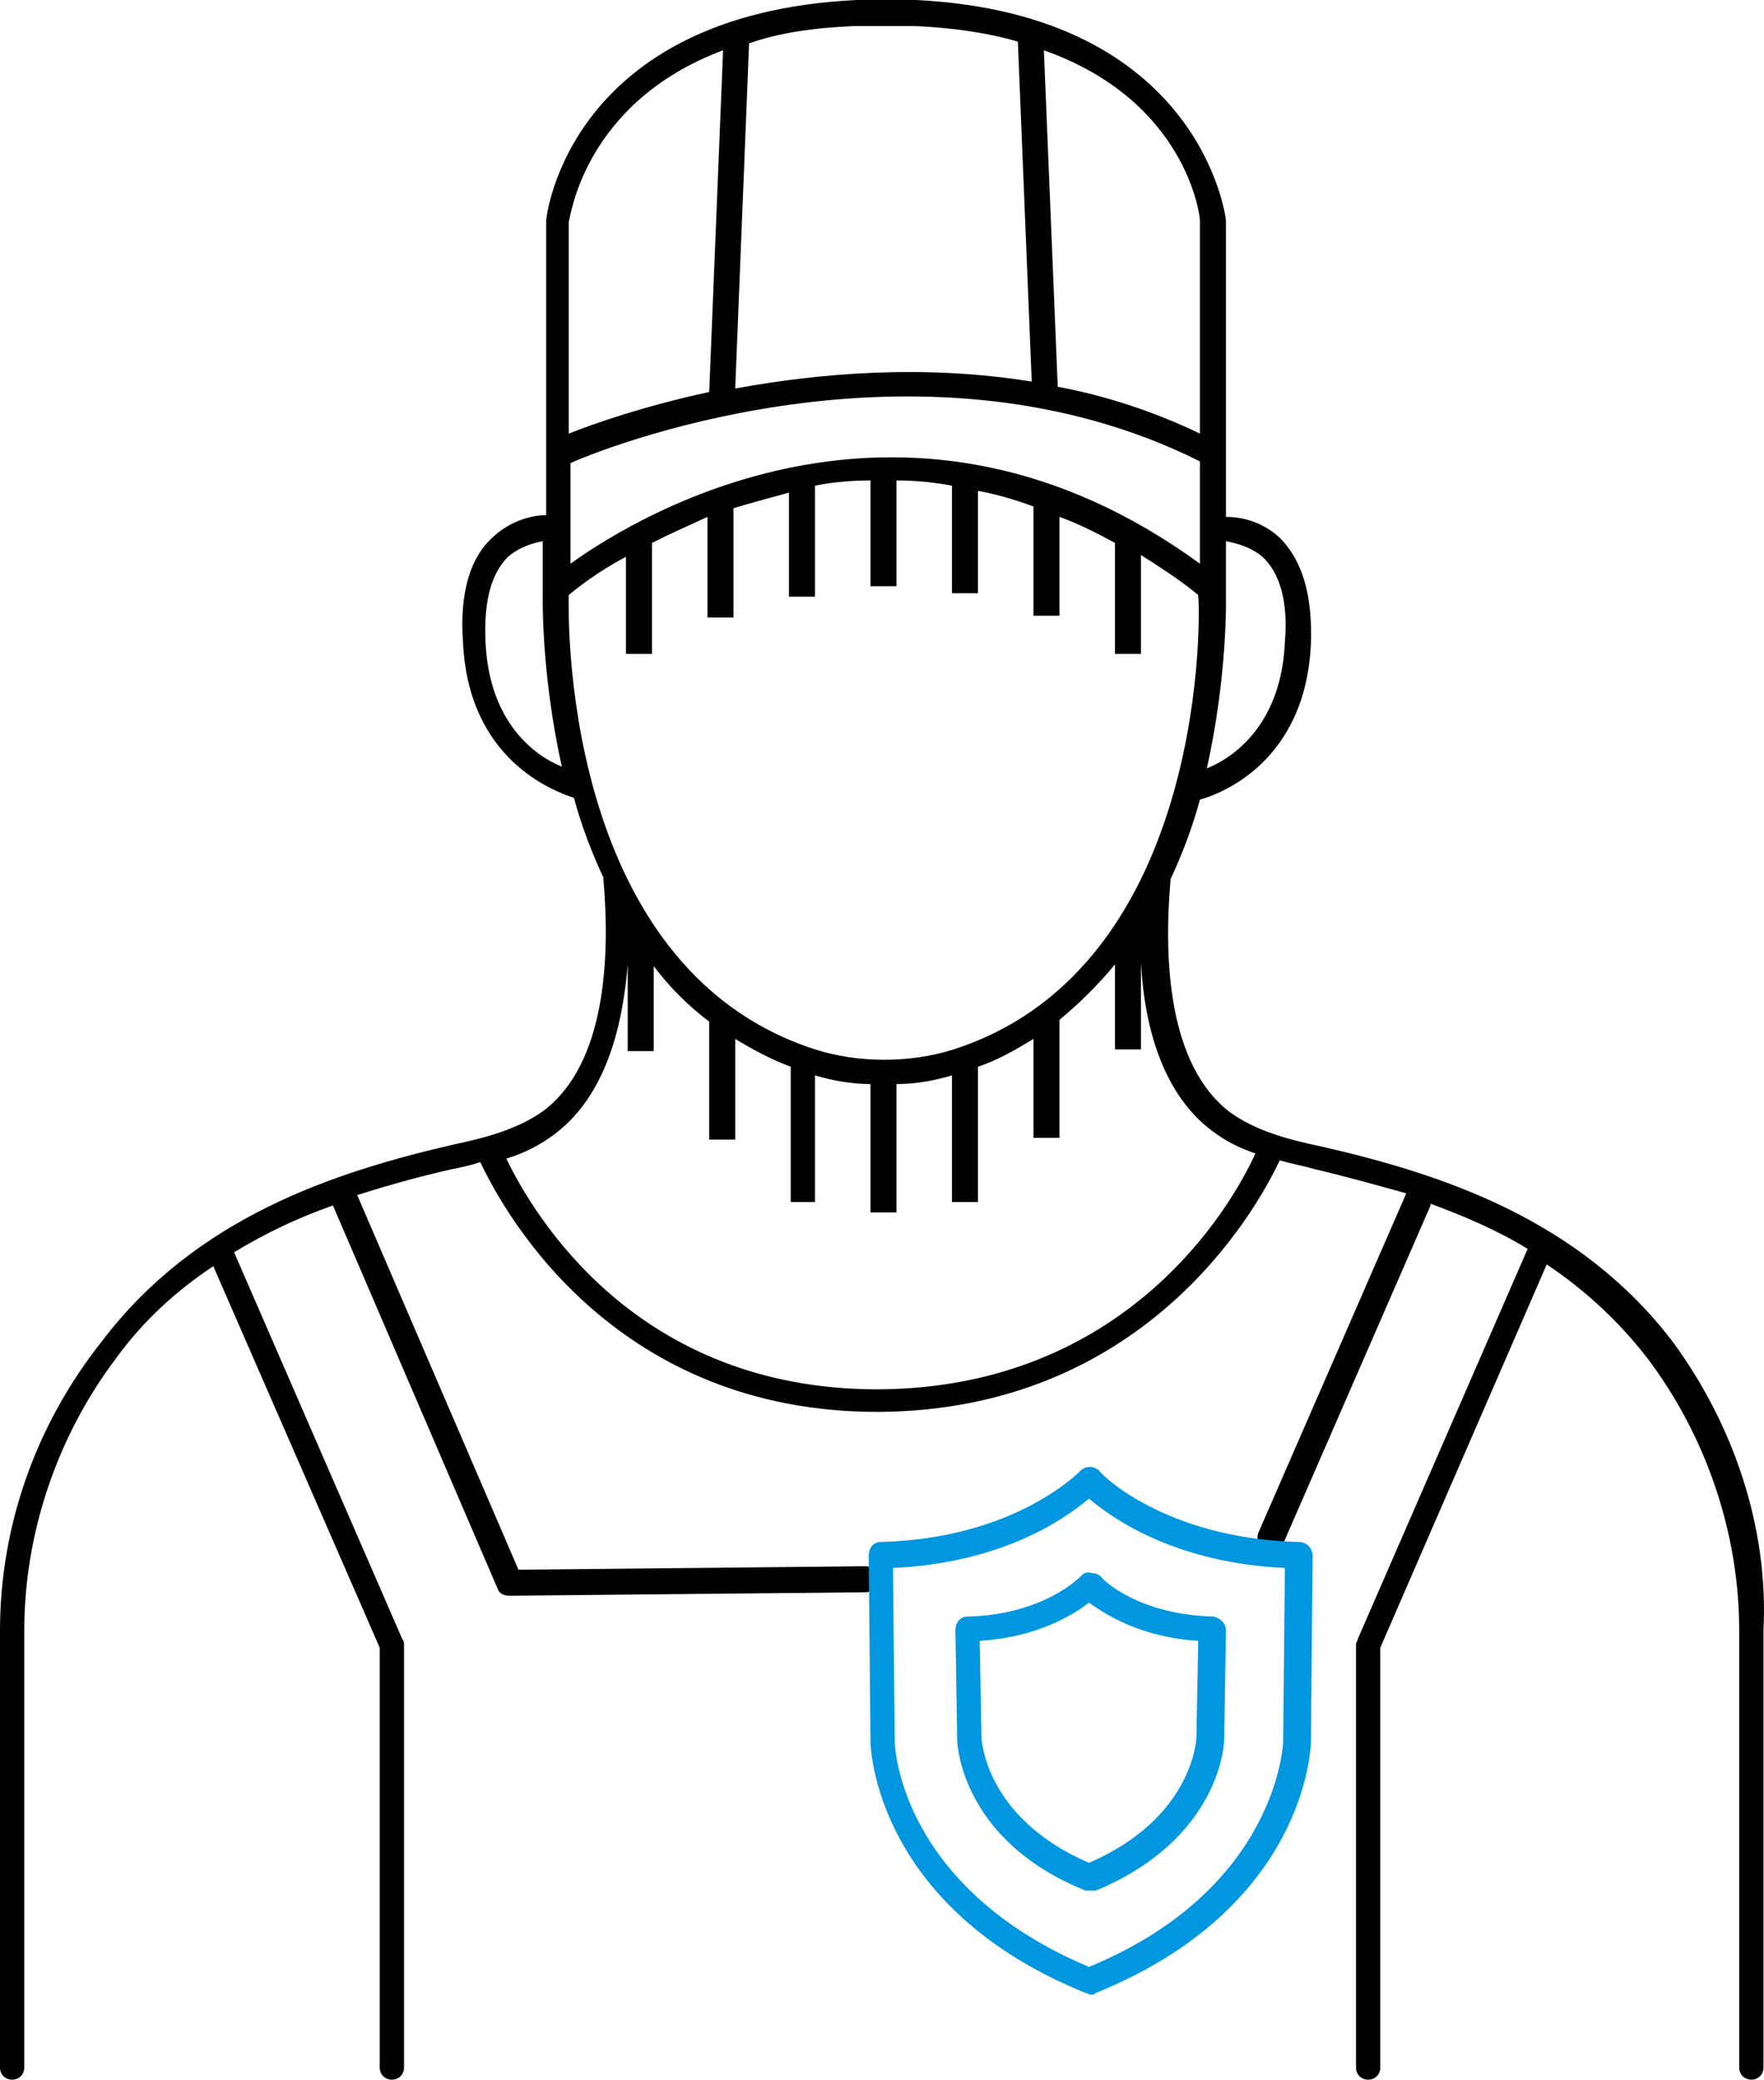 <?xml version="1.0" encoding="UTF-8" standalone="no"?>
<!-- Generator: $$$/GeneralStr/196=Adobe Illustrator 27.6.0, SVG Export Plug-In . SVG Version: 6.00 Build 0)  -->

<svg
   version="1.1"
   x="0px"
   y="0px"
   viewBox="0 0 101.73 119.9"
   xml:space="preserve"
   id="svg28"
   sodipodi:docname="afc32d7470eb2f6e7c22d65493a96223.svg"
   width="101.73"
   height="119.9"
   xmlns:inkscape="http://www.inkscape.org/namespaces/inkscape"
   xmlns:sodipodi="http://sodipodi.sourceforge.net/DTD/sodipodi-0.dtd"
   xmlns="http://www.w3.org/2000/svg"
   xmlns:svg="http://www.w3.org/2000/svg"><defs
   id="defs32" /><sodipodi:namedview
   id="namedview30"
   pagecolor="#ffffff"
   bordercolor="#666666"
   borderopacity="1.0"
   inkscape:pageshadow="2"
   inkscape:pageopacity="0.0"
   inkscape:pagecheckerboard="0" />
<style
   type="text/css"
   id="style2">
	.st0{display:none;}
	.st1{display:inline;fill:none;stroke:#D8D6D6;stroke-width:2;}
	.st2{display:inline;}
	.st3{fill:none;stroke:#D8D6D6;stroke-width:2;}
	.st4{display:inline;fill:#D8D6D6;}
	.st5{fill:none;stroke:#000000;stroke-width:1.4;stroke-linecap:round;stroke-linejoin:round;stroke-miterlimit:10;}
	.st6{fill:none;stroke:#000000;stroke-width:1.4;stroke-linecap:round;stroke-miterlimit:10;}
	.st7{display:inline;fill:none;stroke:#000000;stroke-width:1.4;stroke-linecap:round;stroke-linejoin:round;stroke-miterlimit:10;}
	.st8{display:inline;fill:none;stroke:#000000;stroke-width:1.4;stroke-miterlimit:10;}
	.st9{clip-path:url(#SVGID_00000018223241542431935660000002746619606461114794_);}
	.st10{fill:none;stroke:#000000;stroke-width:1.4;stroke-miterlimit:10;}
	.st11{display:inline;enable-background:new    ;}
	.st12{display:inline;fill:#FFFFFF;stroke:#D8D6D6;stroke-width:2;}
	.st13{fill:none;stroke:#000000;stroke-width:1.4;stroke-linecap:round;stroke-linejoin:round;}
	.st14{fill:none;stroke:#000000;stroke-width:1.4;stroke-linecap:round;stroke-linejoin:round;stroke-dasharray:10.935,10.935;}
	.st15{display:inline;fill:none;stroke:#000000;stroke-width:1.4;stroke-linejoin:round;stroke-miterlimit:10;}
	.st16{fill:#D8D6D6;}
	.st17{fill:#FFFFFF;}
	.st18{display:inline;fill-rule:evenodd;clip-rule:evenodd;}
	.st19{fill:none;stroke:#000000;stroke-width:1.425;stroke-linecap:round;stroke-linejoin:round;stroke-miterlimit:10;}
	
		.st20{fill-rule:evenodd;clip-rule:evenodd;fill:none;stroke:#000000;stroke-width:1.4;stroke-linecap:round;stroke-linejoin:round;stroke-miterlimit:10;}
	.st21{enable-background:new    ;}
	.st22{fill:none;stroke:#000000;stroke-width:1.45;stroke-linecap:round;stroke-linejoin:round;stroke-miterlimit:10;}
	.st23{fill-rule:evenodd;clip-rule:evenodd;}
	.st24{fill:none;stroke:#000000;stroke-linecap:round;stroke-linejoin:round;stroke-miterlimit:10;}
	.st25{fill:none;stroke:#000000;stroke-width:0.75;stroke-linecap:round;stroke-linejoin:round;stroke-miterlimit:10;}
	.st26{fill:#EEE53D;}
	.st27{clip-path:url(#SVGID_00000077325141562528319470000003272671269633155507_);fill:#FFFFFF;}
	.st28{fill:#B9CF3A;}
	.st29{clip-path:url(#SVGID_00000137852158451385402250000016273876569713958585_);fill:#FFFFFF;}
	.st30{fill:#5EB247;}
	.st31{clip-path:url(#SVGID_00000115475405324441245280000006556565940401584272_);fill:#FFFFFF;}
	.st32{fill:#00A144;}
	.st33{clip-path:url(#SVGID_00000025436301922433492860000002721747565797662115_);fill:#FFFFFF;}
	
		.st34{fill-rule:evenodd;clip-rule:evenodd;fill:none;stroke:#000000;stroke-width:1.599;stroke-linecap:round;stroke-linejoin:round;stroke-miterlimit:10;}
	.st35{fill:none;}
	.st36{fill:url(#SVGID_00000160910788997904273250000001057957289125537941_);}
	.st37{fill:none;stroke:#000000;stroke-width:1.4;stroke-linejoin:round;stroke-miterlimit:10;}
	
		.st38{clip-path:url(#SVGID_00000156589857504568031320000011496875518440311434_);fill:none;stroke:#000000;stroke-width:1.4;stroke-linecap:round;stroke-linejoin:round;stroke-miterlimit:10;}
	.st39{fill:none;stroke:#000000;stroke-width:1.295;stroke-linecap:round;stroke-linejoin:round;stroke-miterlimit:10;}
	
		.st40{display:inline;fill:#FFFFFF;stroke:#000000;stroke-width:1.4;stroke-linecap:round;stroke-linejoin:round;stroke-miterlimit:10;}
	.st41{fill:#FFFFFF;stroke:#000000;stroke-width:1.4;stroke-linecap:round;stroke-linejoin:round;stroke-miterlimit:10;}
	.st42{display:inline;fill:none;stroke:#000000;stroke-width:1.4;stroke-linecap:round;stroke-miterlimit:10;}
	.st43{fill:none;stroke:#181716;stroke-width:1.4;stroke-linecap:round;stroke-linejoin:round;stroke-miterlimit:10;}
	.st44{fill:#181716;}
	
		.st45{display:inline;fill:none;stroke:#181716;stroke-width:1.4;stroke-linecap:round;stroke-linejoin:round;stroke-miterlimit:10;}
	.st46{display:inline;fill:#181716;stroke:#181716;stroke-width:2;}
	.st47{display:inline;fill:#181716;}
	
		.st48{fill-rule:evenodd;clip-rule:evenodd;fill:none;stroke:#181716;stroke-width:1.4;stroke-linecap:round;stroke-linejoin:round;stroke-miterlimit:10;}
	
		.st49{display:inline;fill:none;stroke:#000000;stroke-width:1.4;stroke-linecap:round;stroke-linejoin:round;stroke-miterlimit:10;stroke-dasharray:0,5;}
	.st50{fill:none;stroke:#000000;stroke-width:1.4;stroke-linecap:round;stroke-linejoin:round;stroke-dasharray:0,5.742;}
	.st51{fill:none;stroke:#181716;stroke-width:1.4;stroke-linecap:round;stroke-linejoin:round;}
	.st52{fill:none;stroke:#181716;stroke-width:1.4;stroke-linecap:round;stroke-linejoin:round;stroke-dasharray:0,3.037;}
	
		.st53{display:inline;fill:none;stroke:#181716;stroke-width:1.4;stroke-linecap:round;stroke-linejoin:round;stroke-miterlimit:10;stroke-dasharray:0,3;}
	.st54{display:inline;fill:#FFFFFF;}
	.st55{clip-path:url(#SVGID_00000054229401985769334550000017067560750753007269_);}
	.st56{clip-path:url(#SVGID_00000121966786796182816930000003085328103973532306_);}
	.st57{fill:none;stroke:#0097E0;stroke-width:1.4;stroke-linecap:round;stroke-linejoin:round;stroke-miterlimit:10;}
	.st58{display:inline;fill:none;stroke:#000000;stroke-width:1.776;}
	.st59{display:inline;fill:none;stroke:#000000;stroke-width:2;stroke-linecap:round;stroke-linejoin:round;stroke-miterlimit:10;}
	.st60{stroke:#000000;stroke-width:1.4;stroke-linecap:round;stroke-linejoin:round;stroke-miterlimit:10;}
	
		.st61{display:inline;fill:none;stroke:#1D1E1C;stroke-width:1.4;stroke-linecap:round;stroke-linejoin:round;stroke-miterlimit:10;}
	.st62{display:inline;stroke:#000000;stroke-width:1.4;stroke-linecap:round;stroke-linejoin:round;stroke-miterlimit:10;}
	.st63{display:inline;fill:none;stroke:#000000;stroke-width:1.4;}
	.st64{fill:#000001;}
	.st65{fill-rule:evenodd;clip-rule:evenodd;fill:#0097E0;}
	.st66{clip-path:url(#SVGID_00000013875961980030099870000005308073333026321297_);fill:#FFFFFF;}
	.st67{clip-path:url(#SVGID_00000070822535958963156220000011070829586939085717_);fill:#FFFFFF;}
	.st68{clip-path:url(#SVGID_00000151536481380296810790000013235995950260387252_);fill:#FFFFFF;}
	.st69{clip-path:url(#SVGID_00000177446616186799651540000016593536733665312144_);fill:#FFFFFF;}
	.st70{fill:#0097E0;}
	.st71{fill:#FFFFFF;stroke:#D8D6D6;stroke-width:2;}
	.st72{fill:none;stroke:#0097E0;stroke-width:1.4;stroke-miterlimit:10;}
	.st73{fill:none;stroke:#0097E0;stroke-width:1.4;stroke-linecap:round;stroke-linejoin:round;}
	
		.st74{clip-path:url(#SVGID_00000175284561640046890500000000243253436353417130_);fill:none;stroke:#000000;stroke-width:1.4;stroke-linecap:round;stroke-linejoin:round;stroke-miterlimit:10;}
	.st75{fill:#EE740B;}
	.st76{fill:none;stroke:#EE740B;stroke-width:1.4;stroke-linecap:round;stroke-linejoin:round;stroke-miterlimit:10;}
	.st77{fill:none;stroke:#0097E0;stroke-linecap:round;stroke-linejoin:round;stroke-miterlimit:10;}
	.st78{fill:none;stroke:#0097E0;stroke-width:0.75;stroke-linecap:round;stroke-linejoin:round;stroke-miterlimit:10;}
	.st79{fill:none;stroke:#0097E0;stroke-width:1.4;stroke-linecap:round;stroke-miterlimit:10;}
	.st80{clip-path:url(#SVGID_00000106856477924787877600000003411094345907974078_);}
	.st81{fill:none;stroke:#0097E0;stroke-width:1.425;stroke-linecap:round;stroke-linejoin:round;stroke-miterlimit:10;}
	.st82{fill-rule:evenodd;clip-rule:evenodd;fill:#EE740B;}
	.st83{fill:none;stroke:#0097E0;stroke-width:1.4;stroke-linejoin:round;stroke-miterlimit:10;}
	.st84{fill:none;stroke:#EE740B;stroke-width:1.4;stroke-linejoin:round;stroke-miterlimit:10;}
	.st85{fill:url(#SVGID_00000049901428815938258640000006979728293649877417_);}
	.st86{fill:none;stroke:#EE740B;stroke-width:1.4;stroke-miterlimit:10;}
	.st87{fill:none;stroke:#EE740B;stroke-width:1.4;stroke-linecap:round;stroke-miterlimit:10;}
	.st88{fill:none;stroke:#0094DA;stroke-width:1.4;stroke-linecap:round;stroke-linejoin:round;stroke-miterlimit:10;}
	.st89{fill:#181716;stroke:#181716;stroke-width:2;}
	.st90{fill:#5AC4F1;}
	
		.st91{fill-rule:evenodd;clip-rule:evenodd;fill:none;stroke:#0097E0;stroke-width:1.4;stroke-linecap:round;stroke-linejoin:round;stroke-miterlimit:10;}
	
		.st92{fill:none;stroke:#000000;stroke-width:1.4;stroke-linecap:round;stroke-linejoin:round;stroke-miterlimit:10;stroke-dasharray:0,5;}
	.st93{fill:none;stroke:#0097E0;stroke-width:1.4;stroke-linecap:round;stroke-linejoin:round;stroke-dasharray:0,3.037;}
	
		.st94{fill:none;stroke:#0097E0;stroke-width:1.4;stroke-linecap:round;stroke-linejoin:round;stroke-miterlimit:10;stroke-dasharray:0,3;}
	.st95{clip-path:url(#SVGID_00000012435689077715888620000016135935055165976992_);}
	.st96{fill:#0094DA;}
	.st97{clip-path:url(#SVGID_00000063621720431133861360000010916415587468895386_);}
	.st98{fill:none;stroke:#000000;stroke-width:1.776;}
	.st99{fill:none;stroke:#EE740B;stroke-width:2;stroke-linecap:round;stroke-linejoin:round;stroke-miterlimit:10;}
	.st100{fill:#0097E0;stroke:#000000;stroke-width:1.4;stroke-linecap:round;stroke-linejoin:round;stroke-miterlimit:10;}
	.st101{fill:none;stroke:#1D1E1C;stroke-width:1.4;stroke-linecap:round;stroke-linejoin:round;stroke-miterlimit:10;}
	.st102{fill:none;stroke:#0097E0;stroke-width:1.4;}
	.st103{fill:#FFFFFF;stroke:#EE740B;stroke-width:1.4;stroke-linecap:round;stroke-linejoin:round;stroke-miterlimit:10;}
	.st104{fill:url(#SVGID_00000162346926836261723170000014305989767335991182_);}
	.st105{display:inline;fill-rule:evenodd;clip-rule:evenodd;fill:#EE740B;}
	.st106{display:inline;fill:#EE740B;}
	.st107{display:inline;fill:none;stroke:#EE740B;stroke-width:1.4;stroke-miterlimit:10;}
	
		.st108{display:inline;fill:none;stroke:#EE740B;stroke-width:1.4;stroke-linecap:round;stroke-linejoin:round;stroke-miterlimit:10;}
	.st109{fill:none;stroke:#EE740B;stroke-width:1.425;stroke-linecap:round;stroke-linejoin:round;stroke-miterlimit:10;}
	.st110{clip-path:url(#SVGID_00000160163373204279831440000013966793035802475415_);fill:#FFFFFF;}
	.st111{clip-path:url(#SVGID_00000177474713366000727650000003511284737735061428_);fill:#FFFFFF;}
	.st112{clip-path:url(#SVGID_00000095296380370663860360000009826847783283331734_);fill:#FFFFFF;}
	.st113{clip-path:url(#SVGID_00000026850956975953247060000005373084291770759100_);fill:#FFFFFF;}
	.st114{fill:none;stroke:#EE740B;stroke-width:1.4;stroke-linecap:round;stroke-linejoin:round;}
	
		.st115{clip-path:url(#SVGID_00000148644476581925002890000000560578457364554144_);fill:none;stroke:#000000;stroke-width:1.4;stroke-linecap:round;stroke-linejoin:round;stroke-miterlimit:10;}
	.st116{fill:none;stroke:#EE740B;stroke-linecap:round;stroke-linejoin:round;stroke-miterlimit:10;}
	.st117{fill:none;stroke:#EE740B;stroke-width:0.75;stroke-linecap:round;stroke-linejoin:round;stroke-miterlimit:10;}
	.st118{clip-path:url(#SVGID_00000021827959318441009580000014127970140742837688_);}
	.st119{display:inline;fill:none;stroke:#EE740B;stroke-width:1.4;stroke-linecap:round;stroke-miterlimit:10;}
	.st120{display:inline;fill:#5AC4F1;}
	
		.st121{fill-rule:evenodd;clip-rule:evenodd;fill:none;stroke:#EE740B;stroke-width:1.4;stroke-linecap:round;stroke-linejoin:round;stroke-miterlimit:10;}
	.st122{fill:none;stroke:#EE740B;stroke-width:1.4;stroke-linecap:round;stroke-linejoin:round;stroke-dasharray:0,3.037;}
	
		.st123{display:inline;fill:none;stroke:#EE740B;stroke-width:1.4;stroke-linecap:round;stroke-linejoin:round;stroke-miterlimit:10;stroke-dasharray:0,3;}
	.st124{clip-path:url(#SVGID_00000152979157382420220340000016723614383276376496_);}
	.st125{clip-path:url(#SVGID_00000161631592014254303510000015909363100388246948_);}
	
		.st126{display:inline;fill:none;stroke:#1C1D1B;stroke-width:1.4;stroke-linecap:round;stroke-linejoin:round;stroke-miterlimit:10;}
	.st127{fill:#1C1D1B;}
	.st128{fill:none;stroke:#1C1D1B;stroke-width:1.4;stroke-linecap:round;stroke-linejoin:round;stroke-miterlimit:10;}
	.st129{fill:#FFFFFF;stroke:#1C1D1B;stroke-width:1.4;stroke-linecap:round;stroke-linejoin:round;stroke-miterlimit:10;}
	
		.st130{display:inline;fill:#FFFFFF;stroke:#1C1D1B;stroke-width:1.4;stroke-linecap:round;stroke-linejoin:round;stroke-miterlimit:10;}
	.st131{display:inline;fill:none;stroke:#EE740B;stroke-width:2;stroke-linecap:round;stroke-linejoin:round;stroke-miterlimit:10;}
	.st132{fill:#EE740B;stroke:#1C1D1B;stroke-width:1.4;stroke-linecap:round;stroke-linejoin:round;stroke-miterlimit:10;}
	
		.st133{display:inline;fill:#EE740B;stroke:#1C1D1B;stroke-width:1.4;stroke-linecap:round;stroke-linejoin:round;stroke-miterlimit:10;}
	.st134{display:inline;fill:none;stroke:#EE740B;stroke-width:1.4;}
	.st135{fill-rule:evenodd;clip-rule:evenodd;fill:#1C1D1B;}
	.st136{display:inline;fill:none;stroke:#1C1D1B;stroke-width:1.4;stroke-miterlimit:10;}
	
		.st137{display:inline;fill:#FFFFFF;stroke:#EE740B;stroke-width:1.4;stroke-linecap:round;stroke-linejoin:round;stroke-miterlimit:10;}
</style>
<g
   id="Cirkels"
   class="st0"
   transform="translate(-49,-40)">
	<circle
   class="st1"
   cx="100"
   cy="100"
   r="99"
   id="circle4" />
</g>
<g
   id="Dark"
   class="st0"
   transform="translate(-49,-40)">
	<path
   class="st2"
   d="m 145.5,117.4 c -5.4,-7.1 -13.3,-9.7 -20.3,-11.3 -1.9,-0.4 -3.8,-0.9 -5.3,-2 -3.5,-2.7 -3.8,-8.7 -3.4,-13.3 0,0 0,-0.1 0,-0.1 0.7,-1.5 1.3,-3.1 1.7,-4.6 1.1,-0.3 6.1,-2.1 6.4,-9 0.1,-2.8 -0.5,-4.8 -1.8,-6.1 -1.1,-1 -2.3,-1.2 -3.1,-1.2 V 52.7 c 0,-0.1 -1.4,-11.9 -17.9,-12.7 0,0 0,0 0,0 H 98.4 C 81.8,40.8 80.5,52.5 80.5,52.7 v 17 c -0.8,0 -2,0.3 -3,1.2 -1.4,1.2 -2,3.3 -1.8,6.1 0.3,6.8 5.2,8.6 6.4,9 0.4,1.5 1,3.1 1.7,4.6 0,0 0,0.1 0,0.1 0.4,4.6 0.1,10.6 -3.4,13.3 -1.5,1.1 -3.4,1.6 -5.3,2 -6.9,1.6 -14.8,4.2 -20.2,11.3 C 51,122.2 49,128.1 49,134 v 25.2 c 0,0.4 0.3,0.7 0.7,0.7 0.4,0 0.7,-0.3 0.7,-0.7 V 134 c 0,-5.6 1.9,-11.2 5.3,-15.7 1.6,-2.2 3.5,-3.9 5.6,-5.3 l 9.6,22 v 24.2 c 0,0.4 0.3,0.7 0.7,0.7 0.4,0 0.7,-0.3 0.7,-0.7 v -24.4 c 0,-0.1 0,-0.2 -0.1,-0.3 l -9.7,-22.3 c 1.8,-1.1 3.7,-2 5.7,-2.7 l 9.5,22.1 c 0.1,0.3 0.4,0.4 0.7,0.4 l 20.5,-0.2 c 0.4,0 0.7,-0.3 0.7,-0.8 0,-0.4 -0.3,-0.7 -0.7,-0.7 l -20,0.2 -9.3,-21.6 c 1.9,-0.6 3.7,-1.1 5.5,-1.5 0.5,-0.1 1,-0.2 1.6,-0.4 1.6,3.4 8,14.4 22.9,14.4 h 0.1 c 15.1,-0.1 21.6,-11.3 23.1,-14.5 0.7,0.2 1.3,0.3 2,0.5 1.7,0.4 3.5,0.9 5.3,1.4 l -8.5,19.5 c -0.2,0.4 0,0.8 0.4,1 0.1,0 0.2,0.1 0.3,0.1 0.3,0 0.6,-0.2 0.7,-0.4 l 8.5,-19.5 c 0,0 0,-0.1 0,-0.1 1.9,0.7 3.8,1.5 5.6,2.6 l -9.8,22.5 c 0,0.1 -0.1,0.2 -0.1,0.3 v 24.4 c 0,0.4 0.3,0.7 0.7,0.7 0.4,0 0.7,-0.3 0.7,-0.7 V 135 l 9.6,-22.1 c 2.1,1.4 4.1,3.2 5.8,5.4 3.4,4.5 5.3,10.1 5.3,15.7 v 25.2 c 0,0.4 0.3,0.7 0.7,0.7 0.4,0 0.7,-0.3 0.7,-0.7 V 134 c 0.3,-5.9 -1.7,-11.8 -5.2,-16.6 z M 104,100.5 c -2.5,0.8 -5.5,0.8 -8,0 C 81.1,95.7 81.8,74.7 81.8,74.4 v -0.1 c 0.5,-0.4 1.6,-1.3 3.3,-2.2 v 5.6 h 1.5 v -6.4 c 1,-0.5 2.1,-1 3.2,-1.5 v 5.8 h 1.5 v -6.3 c 1,-0.3 2.1,-0.6 3.2,-0.9 v 6 H 96 V 68 c 1,-0.2 2.1,-0.3 3.2,-0.3 v 6.1 h 1.5 v -6.1 c 1.1,0 2.1,0.1 3.2,0.3 v 6.2 h 1.5 v -5.9 c 1.1,0.2 2.1,0.5 3.2,0.9 v 6.3 h 1.5 v -5.7 c 1.1,0.4 2.1,0.9 3.2,1.5 v 6.4 h 1.5 V 72 c 1.1,0.7 2.2,1.4 3.3,2.3 v 0.1 c 0.1,0.2 0.8,21.3 -14.1,26.1 z m 14.2,-33.9 v 5.9 c -16.6,-12.1 -32,-3.1 -36.3,0 v -5.8 c 2.9,-1.3 20.7,-7.9 36.3,-0.1 z m 3.6,5.5 c 1,0.9 1.5,2.6 1.3,4.9 -0.2,4.8 -3,6.7 -4.5,7.3 1.2,-5.4 1.1,-9.8 1.1,-9.9 v -3.2 c 0.5,0.1 1.4,0.3 2.1,0.9 z M 118.2,52.7 V 65 c -2.7,-1.3 -5.5,-2.2 -8.2,-2.7 l -0.8,-19.4 c 8.2,2.9 9,9.5 9,9.8 z M 98.3,41.5 h 3.4 c 2.3,0.1 4.3,0.4 6,0.9 l 0.8,19.6 c -6.2,-1 -12.2,-0.5 -17.1,0.4 l 0.8,-19.9 c 1.7,-0.6 3.7,-0.9 6.1,-1 z m -7.6,1.4 -0.8,19.7 c -3.7,0.8 -6.6,1.8 -8.1,2.4 V 52.8 c 0.1,-0.3 0.9,-6.9 8.9,-9.9 z M 77,77 c -0.1,-2.3 0.3,-3.9 1.3,-4.9 0.7,-0.6 1.5,-0.8 2,-0.9 v 3.1 c 0,0.1 -0.1,4.5 1.1,9.9 C 79.9,83.6 77.2,81.7 77,77 Z m 22.7,43.1 c 0,0 -0.1,0 -0.1,0 -13.9,0 -19.8,-10 -21.4,-13.3 1,-0.3 2,-0.8 2.9,-1.5 2.8,-2.2 3.8,-6 4.1,-9.7 v 5 h 1.5 v -4.9 c 0.9,1.2 2,2.3 3.2,3.2 v 6.8 h 1.5 v -5.8 c 1,0.6 2.1,1.2 3.2,1.6 v 7.8 H 96 V 102 c 1,0.3 2.1,0.5 3.2,0.5 v 7.4 h 1.5 v -7.4 c 1.1,0 2.2,-0.2 3.2,-0.5 v 7.3 h 1.5 v -7.8 c 1.2,-0.4 2.2,-1 3.2,-1.6 v 5.7 h 1.5 v -6.8 c 1.2,-1 2.3,-2.1 3.2,-3.2 v 4.9 h 1.5 v -5 c 0.2,3.8 1.3,7.6 4.1,9.7 0.8,0.6 1.6,1 2.5,1.3 -1.5,3.3 -7.6,13.5 -21.7,13.6 z"
   id="path7" />
	<path
   class="st2"
   d="m 123.9,128.9 c -7.8,-0.2 -11.5,-4 -11.5,-4.1 -0.3,-0.3 -0.8,-0.3 -1.1,0 0,0 -3.7,3.9 -11.5,4.1 -0.4,0 -0.7,0.3 -0.7,0.8 l 0.1,10.7 c 0,0.4 0.3,9.6 12.4,14.5 0.1,0 0.2,0.1 0.3,0.1 0.1,0 0.2,0 0.3,-0.1 12.1,-4.9 12.4,-14.1 12.4,-14.5 l 0.1,-10.7 c 0,-0.4 -0.3,-0.8 -0.8,-0.8 z m -0.9,11.5 c 0,0.1 -0.3,8.5 -11.2,13 -10.9,-4.6 -11.2,-12.7 -11.2,-13 l -0.1,-10 c 6.4,-0.3 10,-2.9 11.3,-4 1.3,1.1 4.9,3.7 11.3,4 z"
   id="path9" />
	<path
   class="st2"
   d="m 111.3,130.9 c 0,0 -2.1,2.2 -6.5,2.3 -0.4,0 -0.7,0.3 -0.7,0.8 l 0.1,6.3 c 0,0.2 0.2,5.8 7.4,8.7 0.1,0 0.2,0 0.3,0 0.1,0 0.2,0 0.3,0 7.2,-3 7.4,-8.5 7.4,-8.7 l 0.1,-6.3 c 0,-0.4 -0.3,-0.7 -0.7,-0.8 -4.4,-0.1 -6.5,-2.2 -6.5,-2.3 -0.1,-0.1 -0.3,-0.2 -0.5,-0.2 -0.4,-0.1 -0.5,0 -0.7,0.2 z m 6.8,3.7 -0.1,5.5 c 0,0.2 -0.2,4.7 -6.2,7.3 -6,-2.6 -6.2,-7.1 -6.2,-7.3 l -0.1,-5.5 c 3.3,-0.2 5.4,-1.5 6.3,-2.2 1,0.7 3,2 6.3,2.2 z"
   id="path11" />
</g>
<g
   id="Cold"
   transform="translate(-49,-40)">
	<path
   d="m 145.5,117.4 c -5.4,-7.1 -13.3,-9.7 -20.3,-11.3 -1.9,-0.4 -3.8,-0.9 -5.3,-2 -3.5,-2.7 -3.8,-8.7 -3.4,-13.3 0,0 0,-0.1 0,-0.1 0.7,-1.5 1.3,-3.1 1.7,-4.6 1.1,-0.3 6.1,-2.1 6.4,-9 0.1,-2.8 -0.5,-4.8 -1.8,-6.1 -1.1,-1 -2.3,-1.2 -3.1,-1.2 V 52.7 c 0,-0.1 -1.4,-11.9 -17.9,-12.7 0,0 0,0 0,0 H 98.4 C 81.8,40.8 80.5,52.5 80.5,52.7 v 17 c -0.8,0 -2,0.3 -3,1.2 -1.4,1.2 -2,3.3 -1.8,6.1 0.3,6.8 5.2,8.6 6.4,9 0.4,1.5 1,3.1 1.7,4.6 0,0 0,0.1 0,0.1 0.4,4.6 0.1,10.6 -3.4,13.3 -1.5,1.1 -3.4,1.6 -5.3,2 -6.9,1.6 -14.8,4.2 -20.2,11.3 C 51,122.2 49,128.1 49,134 v 25.2 c 0,0.4 0.3,0.7 0.7,0.7 0.4,0 0.7,-0.3 0.7,-0.7 V 134 c 0,-5.6 1.9,-11.2 5.3,-15.7 1.6,-2.2 3.5,-3.9 5.6,-5.3 l 9.6,22 v 24.2 c 0,0.4 0.3,0.7 0.7,0.7 0.4,0 0.7,-0.3 0.7,-0.7 v -24.4 c 0,-0.1 0,-0.2 -0.1,-0.3 l -9.7,-22.3 c 1.8,-1.1 3.7,-2 5.7,-2.7 l 9.5,22.1 c 0.1,0.3 0.4,0.4 0.7,0.4 l 20.5,-0.2 c 0.4,0 0.7,-0.3 0.7,-0.8 0,-0.4 -0.3,-0.7 -0.7,-0.7 l -20,0.2 -9.3,-21.6 c 1.9,-0.6 3.7,-1.1 5.5,-1.5 0.5,-0.1 1,-0.2 1.6,-0.4 1.6,3.4 8,14.4 22.9,14.4 h 0.1 c 15.1,-0.1 21.6,-11.3 23.1,-14.5 0.7,0.2 1.3,0.3 2,0.5 1.7,0.4 3.5,0.9 5.3,1.4 l -8.5,19.5 c -0.2,0.4 0,0.8 0.4,1 0.1,0 0.2,0.1 0.3,0.1 0.3,0 0.6,-0.2 0.7,-0.4 l 8.5,-19.5 c 0,0 0,-0.1 0,-0.1 1.9,0.7 3.8,1.5 5.6,2.6 l -9.8,22.5 c 0,0.1 -0.1,0.2 -0.1,0.3 v 24.4 c 0,0.4 0.3,0.7 0.7,0.7 0.4,0 0.7,-0.3 0.7,-0.7 V 135 l 9.6,-22.1 c 2.1,1.4 4.1,3.2 5.8,5.4 3.4,4.5 5.3,10.1 5.3,15.7 v 25.2 c 0,0.4 0.3,0.7 0.7,0.7 0.4,0 0.7,-0.3 0.7,-0.7 V 134 c 0.3,-5.9 -1.7,-11.8 -5.2,-16.6 z M 104,100.5 c -2.5,0.8 -5.5,0.8 -8,0 C 81.1,95.7 81.8,74.7 81.8,74.4 v -0.1 c 0.5,-0.4 1.6,-1.3 3.3,-2.2 v 5.6 h 1.5 v -6.4 c 1,-0.5 2.1,-1 3.2,-1.5 v 5.8 h 1.5 v -6.3 c 1,-0.3 2.1,-0.6 3.2,-0.9 v 6 H 96 V 68 c 1,-0.2 2.1,-0.3 3.2,-0.3 v 6.1 h 1.5 v -6.1 c 1.1,0 2.1,0.1 3.2,0.3 v 6.2 h 1.5 v -5.9 c 1.1,0.2 2.1,0.5 3.2,0.9 v 6.3 h 1.5 v -5.7 c 1.1,0.4 2.1,0.9 3.2,1.5 v 6.4 h 1.5 V 72 c 1.1,0.7 2.2,1.4 3.3,2.3 v 0.1 c 0.1,0.2 0.8,21.3 -14.1,26.1 z m 14.2,-33.9 v 5.9 c -16.6,-12.1 -32,-3.1 -36.3,0 v -5.8 c 2.9,-1.3 20.7,-7.9 36.3,-0.1 z m 3.6,5.5 c 1,0.9 1.5,2.6 1.3,4.9 -0.2,4.8 -3,6.7 -4.5,7.3 1.2,-5.4 1.1,-9.8 1.1,-9.9 v -3.2 c 0.5,0.1 1.4,0.3 2.1,0.9 z M 118.2,52.7 V 65 c -2.7,-1.3 -5.5,-2.2 -8.2,-2.7 l -0.8,-19.4 c 8.2,2.9 9,9.5 9,9.8 z M 98.3,41.5 h 3.4 c 2.3,0.1 4.3,0.4 6,0.9 l 0.8,19.6 c -6.2,-1 -12.2,-0.5 -17.1,0.4 l 0.8,-19.9 c 1.7,-0.6 3.7,-0.9 6.1,-1 z m -7.6,1.4 -0.8,19.7 c -3.7,0.8 -6.6,1.8 -8.1,2.4 V 52.8 c 0.1,-0.3 0.9,-6.9 8.9,-9.9 z M 77,77 c -0.1,-2.3 0.3,-3.9 1.3,-4.9 0.7,-0.6 1.5,-0.8 2,-0.9 v 3.1 c 0,0.1 -0.1,4.5 1.1,9.9 C 79.9,83.6 77.2,81.7 77,77 Z m 22.7,43.1 c 0,0 -0.1,0 -0.1,0 -13.9,0 -19.8,-10 -21.4,-13.3 1,-0.3 2,-0.8 2.9,-1.5 2.8,-2.2 3.8,-6 4.1,-9.7 v 5 h 1.5 v -4.9 c 0.9,1.2 2,2.3 3.2,3.2 v 6.8 h 1.5 v -5.8 c 1,0.6 2.1,1.2 3.2,1.6 v 7.8 H 96 V 102 c 1,0.3 2.1,0.5 3.2,0.5 v 7.4 h 1.5 v -7.4 c 1.1,0 2.2,-0.2 3.2,-0.5 v 7.3 h 1.5 v -7.8 c 1.2,-0.4 2.2,-1 3.2,-1.6 v 5.7 h 1.5 v -6.8 c 1.2,-1 2.3,-2.1 3.2,-3.2 v 4.9 h 1.5 v -5 c 0.2,3.8 1.3,7.6 4.1,9.7 0.8,0.6 1.6,1 2.5,1.3 -1.5,3.3 -7.6,13.5 -21.7,13.6 z"
   id="path14" />
	<path
   class="st70"
   d="m 123.9,128.9 c -7.8,-0.2 -11.5,-4 -11.5,-4.1 -0.3,-0.3 -0.8,-0.3 -1.1,0 0,0 -3.7,3.9 -11.5,4.1 -0.4,0 -0.7,0.3 -0.7,0.8 l 0.1,10.7 c 0,0.4 0.3,9.6 12.4,14.5 0.1,0 0.2,0.1 0.3,0.1 0.1,0 0.2,0 0.3,-0.1 12.1,-4.9 12.4,-14.1 12.4,-14.5 l 0.1,-10.7 c 0,-0.4 -0.3,-0.8 -0.8,-0.8 z m -0.9,11.5 c 0,0.1 -0.3,8.5 -11.2,13 -10.9,-4.6 -11.2,-12.7 -11.2,-13 l -0.1,-10 c 6.4,-0.3 10,-2.9 11.3,-4 1.3,1.1 4.9,3.7 11.3,4 z"
   id="path16" />
	<path
   class="st70"
   d="m 111.3,130.9 c 0,0 -2.1,2.2 -6.5,2.3 -0.4,0 -0.7,0.3 -0.7,0.8 l 0.1,6.3 c 0,0.2 0.2,5.8 7.4,8.7 0.1,0 0.2,0 0.3,0 0.1,0 0.2,0 0.3,0 7.2,-3 7.4,-8.5 7.4,-8.7 l 0.1,-6.3 c 0,-0.4 -0.3,-0.7 -0.7,-0.8 -4.4,-0.1 -6.5,-2.2 -6.5,-2.3 -0.1,-0.1 -0.3,-0.2 -0.5,-0.2 -0.4,-0.1 -0.5,0 -0.7,0.2 z m 6.8,3.7 -0.1,5.5 c 0,0.2 -0.2,4.7 -6.2,7.3 -6,-2.6 -6.2,-7.1 -6.2,-7.3 l -0.1,-5.5 c 3.3,-0.2 5.4,-1.5 6.3,-2.2 1,0.7 3,2 6.3,2.2 z"
   id="path18" />
</g>
<g
   id="Warm"
   class="st0"
   transform="translate(-49,-40)">
	<path
   class="st2"
   d="m 145.5,117.4 c -5.4,-7.1 -13.3,-9.7 -20.3,-11.3 -1.9,-0.4 -3.8,-0.9 -5.3,-2 -3.5,-2.7 -3.8,-8.7 -3.4,-13.3 0,0 0,-0.1 0,-0.1 0.7,-1.5 1.3,-3.1 1.7,-4.6 1.1,-0.3 6.1,-2.1 6.4,-9 0.1,-2.8 -0.5,-4.8 -1.8,-6.1 -1.1,-1 -2.3,-1.2 -3.1,-1.2 V 52.7 c 0,-0.1 -1.4,-11.9 -17.9,-12.7 0,0 0,0 0,0 H 98.4 C 81.8,40.8 80.5,52.5 80.5,52.7 v 17 c -0.8,0 -2,0.3 -3,1.2 -1.4,1.2 -2,3.3 -1.8,6.1 0.3,6.8 5.2,8.6 6.4,9 0.4,1.5 1,3.1 1.7,4.6 0,0 0,0.1 0,0.1 0.4,4.6 0.1,10.6 -3.4,13.3 -1.5,1.1 -3.4,1.6 -5.3,2 -6.9,1.6 -14.8,4.2 -20.2,11.3 C 51,122.2 49,128.1 49,134 v 25.2 c 0,0.4 0.3,0.7 0.7,0.7 0.4,0 0.7,-0.3 0.7,-0.7 V 134 c 0,-5.6 1.9,-11.2 5.3,-15.7 1.6,-2.2 3.5,-3.9 5.6,-5.3 l 9.6,22 v 24.2 c 0,0.4 0.3,0.7 0.7,0.7 0.4,0 0.7,-0.3 0.7,-0.7 v -24.4 c 0,-0.1 0,-0.2 -0.1,-0.3 l -9.7,-22.3 c 1.8,-1.1 3.7,-2 5.7,-2.7 l 9.5,22.1 c 0.1,0.3 0.4,0.4 0.7,0.4 l 20.5,-0.2 c 0.4,0 0.7,-0.3 0.7,-0.8 0,-0.4 -0.3,-0.7 -0.7,-0.7 l -20,0.2 -9.3,-21.6 c 1.9,-0.6 3.7,-1.1 5.5,-1.5 0.5,-0.1 1,-0.2 1.6,-0.4 1.6,3.4 8,14.4 22.9,14.4 h 0.1 c 15.1,-0.1 21.6,-11.3 23.1,-14.5 0.7,0.2 1.3,0.3 2,0.5 1.7,0.4 3.5,0.9 5.3,1.4 l -8.5,19.5 c -0.2,0.4 0,0.8 0.4,1 0.1,0 0.2,0.1 0.3,0.1 0.3,0 0.6,-0.2 0.7,-0.4 l 8.5,-19.5 c 0,0 0,-0.1 0,-0.1 1.9,0.7 3.8,1.5 5.6,2.6 l -9.8,22.5 c 0,0.1 -0.1,0.2 -0.1,0.3 v 24.4 c 0,0.4 0.3,0.7 0.7,0.7 0.4,0 0.7,-0.3 0.7,-0.7 V 135 l 9.6,-22.1 c 2.1,1.4 4.1,3.2 5.8,5.4 3.4,4.5 5.3,10.1 5.3,15.7 v 25.2 c 0,0.4 0.3,0.7 0.7,0.7 0.4,0 0.7,-0.3 0.7,-0.7 V 134 c 0.3,-5.9 -1.7,-11.8 -5.2,-16.6 z M 104,100.5 c -2.5,0.8 -5.5,0.8 -8,0 C 81.1,95.7 81.8,74.7 81.8,74.4 v -0.1 c 0.5,-0.4 1.6,-1.3 3.3,-2.2 v 5.6 h 1.5 v -6.4 c 1,-0.5 2.1,-1 3.2,-1.5 v 5.8 h 1.5 v -6.3 c 1,-0.3 2.1,-0.6 3.2,-0.9 v 6 H 96 V 68 c 1,-0.2 2.1,-0.3 3.2,-0.3 v 6.1 h 1.5 v -6.1 c 1.1,0 2.1,0.1 3.2,0.3 v 6.2 h 1.5 v -5.9 c 1.1,0.2 2.1,0.5 3.2,0.9 v 6.3 h 1.5 v -5.7 c 1.1,0.4 2.1,0.9 3.2,1.5 v 6.4 h 1.5 V 72 c 1.1,0.7 2.2,1.4 3.3,2.3 v 0.1 c 0.1,0.2 0.8,21.3 -14.1,26.1 z m 14.2,-33.9 v 5.9 c -16.6,-12.1 -32,-3.1 -36.3,0 v -5.8 c 2.9,-1.3 20.7,-7.9 36.3,-0.1 z m 3.6,5.5 c 1,0.9 1.5,2.6 1.3,4.9 -0.2,4.8 -3,6.7 -4.5,7.3 1.2,-5.4 1.1,-9.8 1.1,-9.9 v -3.2 c 0.5,0.1 1.4,0.3 2.1,0.9 z M 118.2,52.7 V 65 c -2.7,-1.3 -5.5,-2.2 -8.2,-2.7 l -0.8,-19.4 c 8.2,2.9 9,9.5 9,9.8 z M 98.3,41.5 h 3.4 c 2.3,0.1 4.3,0.4 6,0.9 l 0.8,19.6 c -6.2,-1 -12.2,-0.5 -17.1,0.4 l 0.8,-19.9 c 1.7,-0.6 3.7,-0.9 6.1,-1 z m -7.6,1.4 -0.8,19.7 c -3.7,0.8 -6.6,1.8 -8.1,2.4 V 52.8 c 0.1,-0.3 0.9,-6.9 8.9,-9.9 z M 77,77 c -0.1,-2.3 0.3,-3.9 1.3,-4.9 0.7,-0.6 1.5,-0.8 2,-0.9 v 3.1 c 0,0.1 -0.1,4.5 1.1,9.9 C 79.9,83.6 77.2,81.7 77,77 Z m 22.7,43.1 c 0,0 -0.1,0 -0.1,0 -13.9,0 -19.8,-10 -21.4,-13.3 1,-0.3 2,-0.8 2.9,-1.5 2.8,-2.2 3.8,-6 4.1,-9.7 v 5 h 1.5 v -4.9 c 0.9,1.2 2,2.3 3.2,3.2 v 6.8 h 1.5 v -5.8 c 1,0.6 2.1,1.2 3.2,1.6 v 7.8 H 96 V 102 c 1,0.3 2.1,0.5 3.2,0.5 v 7.4 h 1.5 v -7.4 c 1.1,0 2.2,-0.2 3.2,-0.5 v 7.3 h 1.5 v -7.8 c 1.2,-0.4 2.2,-1 3.2,-1.6 v 5.7 h 1.5 v -6.8 c 1.2,-1 2.3,-2.1 3.2,-3.2 v 4.9 h 1.5 v -5 c 0.2,3.8 1.3,7.6 4.1,9.7 0.8,0.6 1.6,1 2.5,1.3 -1.5,3.3 -7.6,13.5 -21.7,13.6 z"
   id="path21" />
	<path
   class="st106"
   d="m 123.9,128.9 c -7.8,-0.2 -11.5,-4 -11.5,-4.1 -0.3,-0.3 -0.8,-0.3 -1.1,0 0,0 -3.7,3.9 -11.5,4.1 -0.4,0 -0.7,0.3 -0.7,0.8 l 0.1,10.7 c 0,0.4 0.3,9.6 12.4,14.5 0.1,0 0.2,0.1 0.3,0.1 0.1,0 0.2,0 0.3,-0.1 12.1,-4.9 12.4,-14.1 12.4,-14.5 l 0.1,-10.7 c 0,-0.4 -0.3,-0.8 -0.8,-0.8 z m -0.9,11.5 c 0,0.1 -0.3,8.5 -11.2,13 -10.9,-4.6 -11.2,-12.7 -11.2,-13 l -0.1,-10 c 6.4,-0.3 10,-2.9 11.3,-4 1.3,1.1 4.9,3.7 11.3,4 z"
   id="path23" />
	<path
   class="st106"
   d="m 111.3,130.9 c 0,0 -2.1,2.2 -6.5,2.3 -0.4,0 -0.7,0.3 -0.7,0.8 l 0.1,6.3 c 0,0.2 0.2,5.8 7.4,8.7 0.1,0 0.2,0 0.3,0 0.1,0 0.2,0 0.3,0 7.2,-3 7.4,-8.5 7.4,-8.7 l 0.1,-6.3 c 0,-0.4 -0.3,-0.7 -0.7,-0.8 -4.4,-0.1 -6.5,-2.2 -6.5,-2.3 -0.1,-0.1 -0.3,-0.2 -0.5,-0.2 -0.4,-0.1 -0.5,0 -0.7,0.2 z m 6.8,3.7 -0.1,5.5 c 0,0.2 -0.2,4.7 -6.2,7.3 -6,-2.6 -6.2,-7.1 -6.2,-7.3 l -0.1,-5.5 c 3.3,-0.2 5.4,-1.5 6.3,-2.2 1,0.7 3,2 6.3,2.2 z"
   id="path25" />
</g>
</svg>
